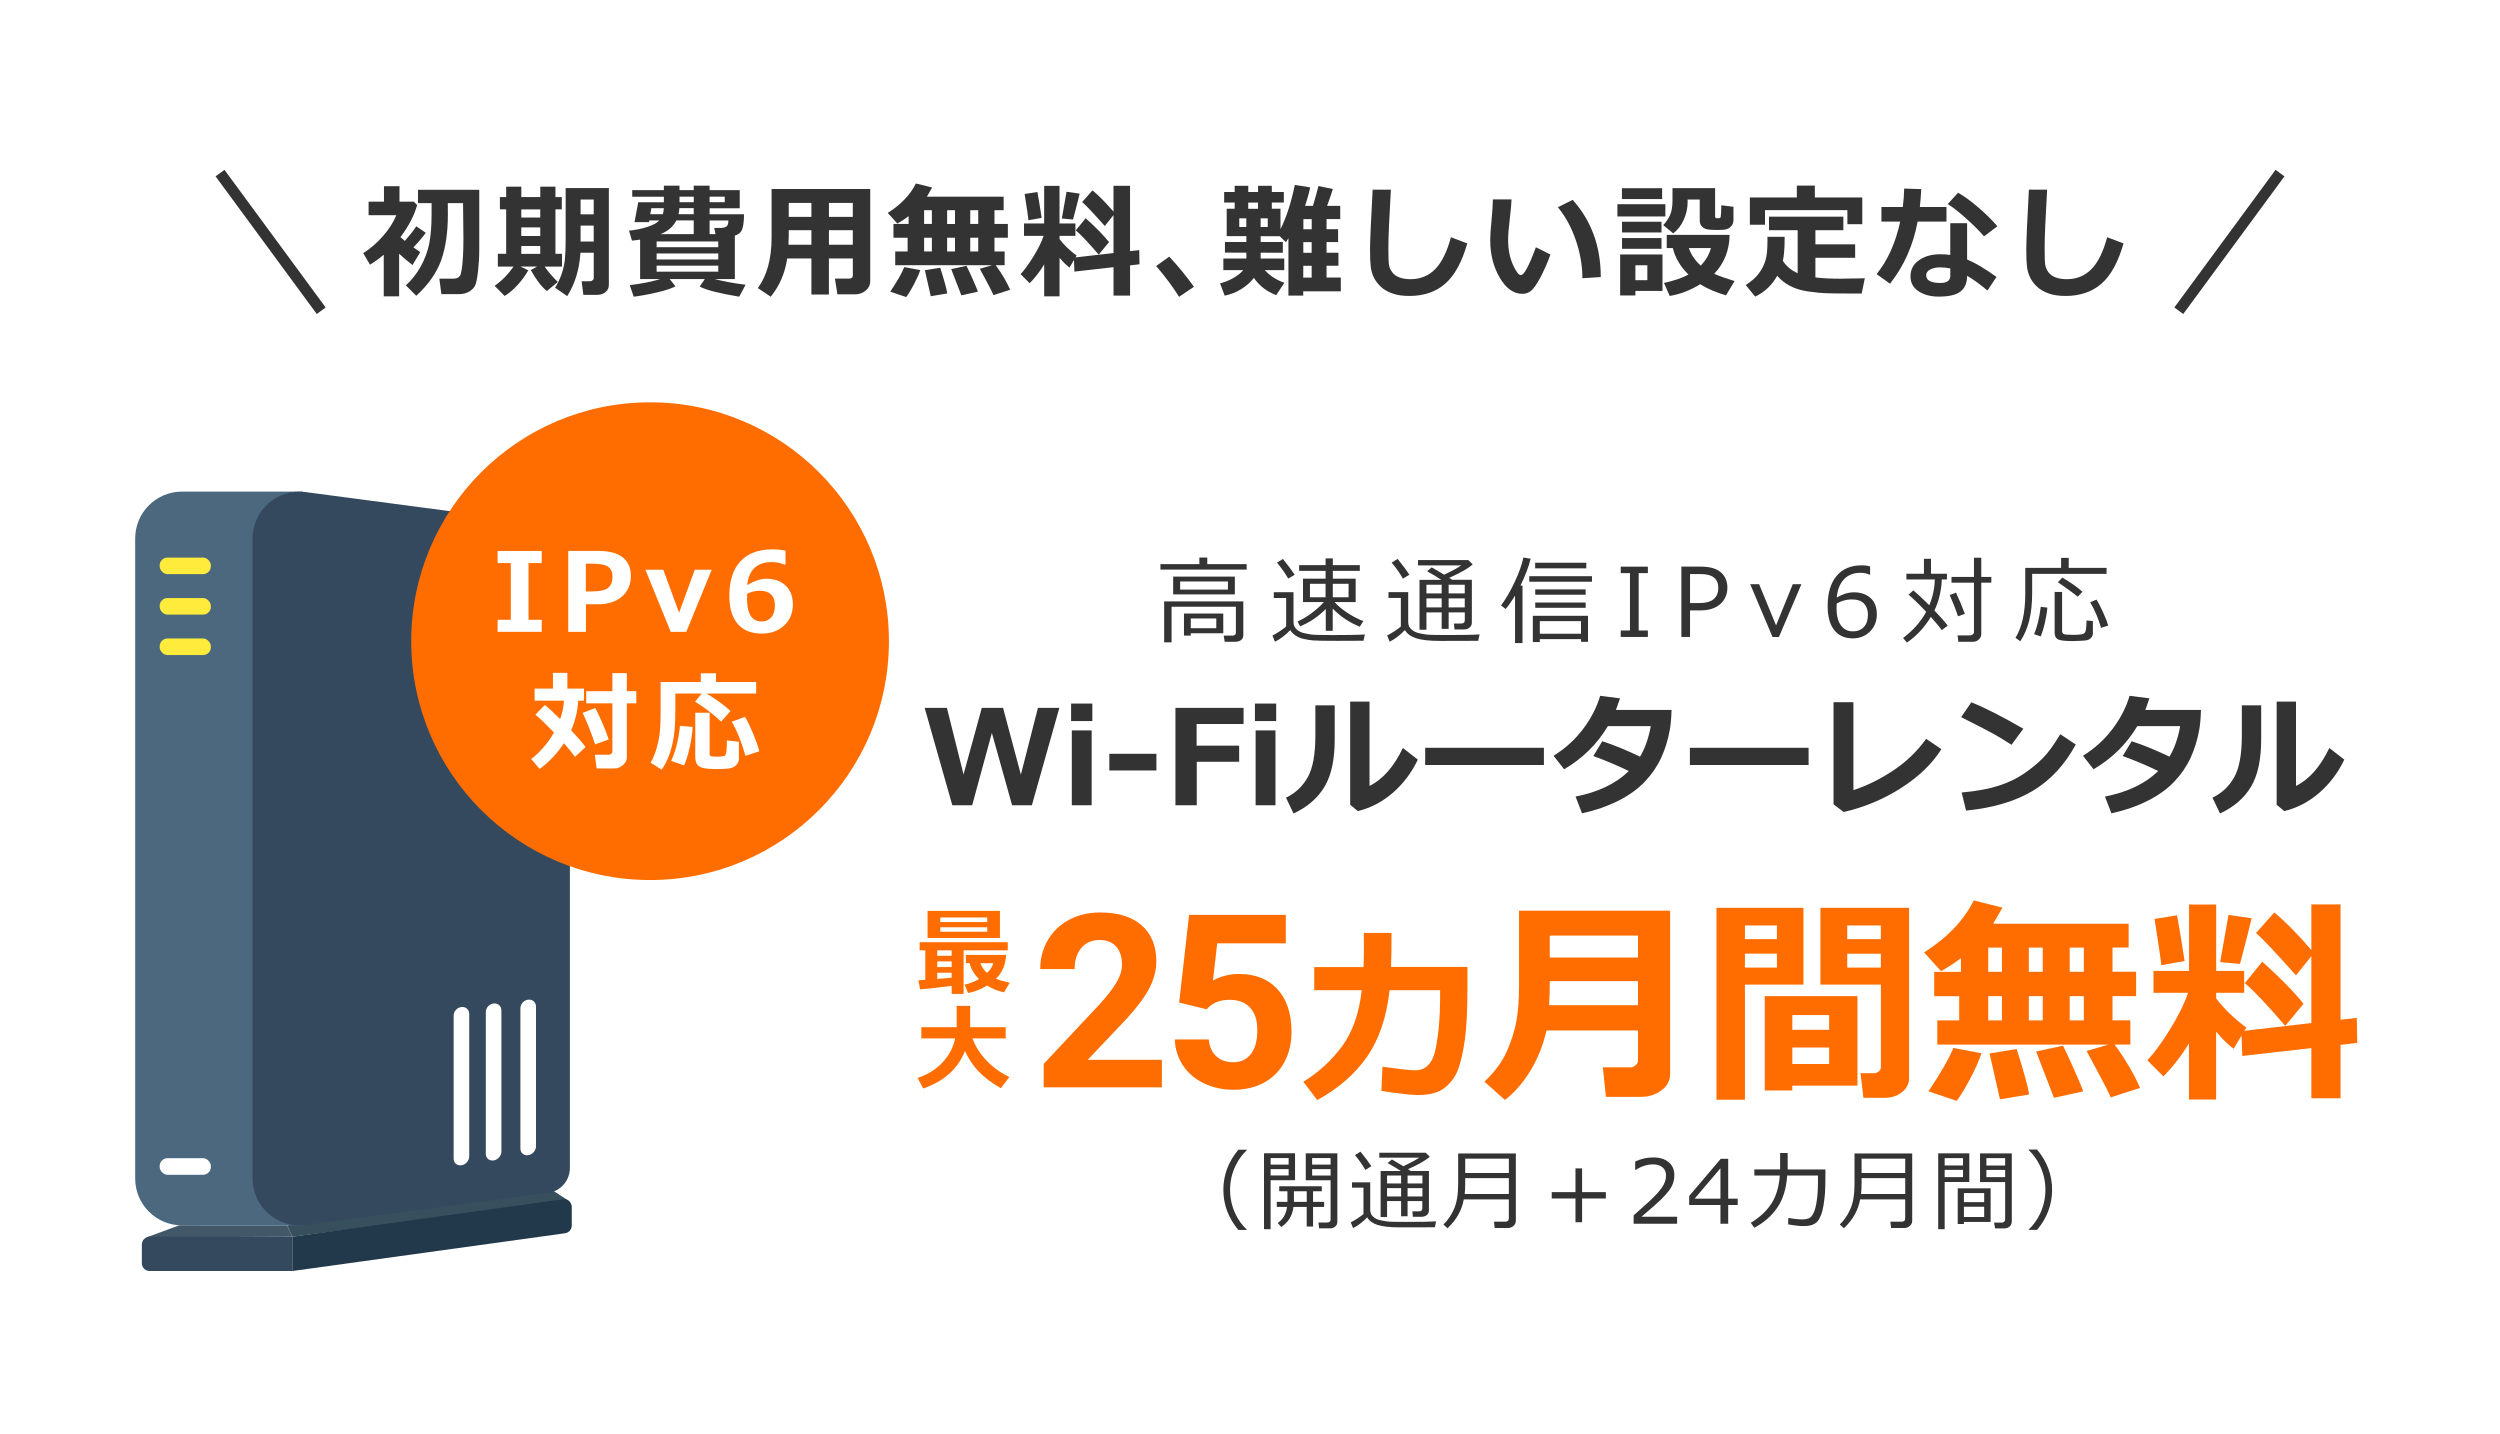 <?xml version="1.0" encoding="UTF-8"?><svg id="_レイヤー_2" xmlns="http://www.w3.org/2000/svg" width="680" height="390" viewBox="0 0 680 390"><defs><style>.cls-1{fill:none;stroke:#333;stroke-miterlimit:10;stroke-width:3px;}.cls-2{fill:#4b687f;}.cls-2,.cls-3,.cls-4,.cls-5,.cls-6,.cls-7,.cls-8,.cls-9,.cls-10{stroke-width:0px;}.cls-3{fill:#384f5e;}.cls-4{fill:#34495e;}.cls-5{fill:#425768;}.cls-6{fill:#22394c;}.cls-7{fill:#333;}.cls-8{fill:#ff6d00;}.cls-9{fill:#fff;}.cls-10{fill:#ffeb3b;}</style></defs><g id="_レイヤー_1-2"><rect class="cls-9" width="680" height="390"/><path class="cls-7" d="m315.64,154.94v-1.49h10.59v-1.8h2.15v1.8h10.71v1.49h-23.45Zm20.43,19.63h-2.95l-.27-1.68h2.31c.67,0,1-.28,1-.85v-7h-17.49v9.67h-2.02v-11.13h21.53v9.2c0,.54-.2.97-.59,1.29-.39.32-.9.48-1.53.48Zm-16.97-12.89v-4.84h16.78v4.84h-16.78Zm14.9-3.53h-13v2.22h13v-2.22Zm-10.11,14.1v.63h-1.85v-5.99h10.69v5.36h-8.84Zm6.94-4.02h-6.94v2.64h6.94v-2.64Z"/><path class="cls-7" d="m371.24,172.55l-.37,1.73-7.08.03c-3.56,0-5.76-.04-6.59-.11s-1.68-.21-2.55-.4c-.87-.19-1.63-.51-2.28-.95-.65-.45-1.12-.93-1.42-1.45-1.41,1.44-2.79,2.49-4.16,3.16l-.69-1.7c.47-.2,1.12-.58,1.96-1.14.84-.55,1.43-1,1.77-1.33v-7.74h-3.36v-1.57h5.36v8.15c0,.79.28,1.45.84,1.95.56.5,1.21.84,1.97,1.02.75.17,1.46.31,2.12.4s2.58.14,5.75.14c4.1,0,7.01-.05,8.73-.17Zm-19.07-16.22l-1.78,1.05c-.76-1.35-1.78-2.81-3.05-4.35l1.61-1c1.33,1.64,2.4,3.08,3.21,4.3Zm18.65,12.62l-.96,1.51c-2.84-1.14-5.3-2.79-7.36-4.93v6.04h-1.89v-5.92c-2.08,2.1-4.41,3.66-6.97,4.7l-.71-1.31c1.48-.65,2.92-1.53,4.31-2.64,1.39-1.11,2.33-1.99,2.83-2.63h-5.65v-6.37h6.14v-2.12h-7.19v-1.56h7.19v-1.83h1.97v1.83h7.34v1.56h-7.34v2.12h6.21v6.37h-5.73c.86.99,2.04,1.97,3.52,2.95,1.49.97,2.92,1.71,4.3,2.22Zm-10.27-6.5v-3.66h-4.24v3.66h4.24Zm6.26,0v-3.66h-4.29v3.66h4.29Z"/><path class="cls-7" d="m402.07,174.3c-1.88.02-5.32.03-10.31.03-2.93,0-5.12-.24-6.57-.72-1.45-.48-2.47-1.22-3.04-2.23-1.41,1.44-2.79,2.49-4.16,3.16l-.69-1.7c.47-.21,1.12-.59,1.95-1.12.82-.54,1.42-.98,1.78-1.31v-7.77h-3.36v-1.57h5.36v8.15c0,.79.28,1.45.84,1.95.56.5,1.21.84,1.97,1.02.75.17,1.46.31,2.12.4s2.58.14,5.75.14c4.1,0,7.01-.05,8.73-.17l-.37,1.75Zm-20.48-16.9c-.74-1.34-1.75-2.8-3.05-4.38l1.61-1c1.36,1.68,2.43,3.12,3.21,4.29l-1.78,1.09Zm16.82,9.18h-4.38v4.48h-1.9v-4.48h-4.14v4.7h-1.89v-13.56h5.94c-.85-.59-2.15-1.37-3.87-2.34l1.24-1.05c.83.46,1.96,1.12,3.38,1.99,1.96-.92,3.53-1.76,4.68-2.53h-11.77v-1.46h13.66l1.22,1.17c-1.15,1.07-3.29,2.29-6.41,3.68.19.12.47.3.83.53h5.34v11.62c0,.59-.21,1.05-.63,1.38s-.96.5-1.61.5h-2.48l-.15-1.61h1.96c.66,0,.99-.29.99-.88v-2.15Zm-6.28-5.18v-2.35h-4.14v2.35h4.14Zm-4.14,3.82h4.14v-2.46h-4.14v2.46Zm6.04-6.17v2.35h4.38v-2.35h-4.38Zm0,6.17h4.38v-2.46h-4.38v2.46Z"/><path class="cls-7" d="m412.09,174.91v-12.91c-.84,1.41-1.69,2.63-2.56,3.66l-1.24-.99c1.33-1.79,2.58-3.95,3.75-6.46,1.17-2.51,1.94-4.7,2.32-6.56l1.97.32c-.5,2.13-1.42,4.57-2.77,7.31h.56v15.63h-2.02Zm3.87-16.68v-1.51h17.06v1.51h-17.06Zm14.07,15.62h-11.2v.8h-1.9v-7.16h15.01v7.08h-1.9v-.72Zm-12.47-19.27v-1.52h13.91v1.52h-13.91Zm.03,7.19v-1.46h13.71v1.46h-13.71Zm0,3.55v-1.43h13.71v1.43h-13.71Zm1.24,7.05h11.2v-3.42h-11.2v3.42Z"/><path class="cls-7" d="m448.22,173.25h-7.38v-1.76h2.51v-15.6h-2.51v-1.76h7.38v1.76h-2.5v15.6h2.5v1.76Z"/><path class="cls-7" d="m459.69,166.03v7.22h-2.36v-19.13h5.28c2.46,0,4.28.52,5.47,1.56,1.18,1.04,1.77,2.43,1.77,4.18s-.65,3.3-1.94,4.45c-1.29,1.15-3.09,1.72-5.41,1.72h-2.81Zm0-9.9v7.91h2.36c1.94,0,3.31-.38,4.12-1.12.81-.75,1.21-1.75,1.21-2.99s-.39-2.19-1.18-2.83-2.04-.96-3.77-.96h-2.74Z"/><path class="cls-7" d="m489.98,158.91l-6.11,14.35h-1.74l-6.07-14.35h2.42l4.61,11.2,4.54-11.2h2.34Z"/><path class="cls-7" d="m508.67,154.07v2.25h-.15c-.71-.35-1.54-.52-2.49-.52-1.87,0-3.36.59-4.48,1.78-1.12,1.19-1.77,2.84-1.96,4.96,1.6-.96,3.16-1.43,4.67-1.43,1.85,0,3.36.51,4.51,1.54,1.15,1.03,1.73,2.5,1.73,4.42s-.63,3.49-1.88,4.72-2.81,1.85-4.67,1.85c-2.16,0-3.84-.75-5.03-2.25-1.2-1.5-1.8-3.68-1.8-6.53,0-3.51.8-6.24,2.41-8.18,1.6-1.94,3.89-2.91,6.87-2.91.9,0,1.65.1,2.26.3Zm-9.08,10.09c-.03.69-.05,1.11-.05,1.26,0,2.01.39,3.57,1.18,4.67.79,1.1,1.88,1.64,3.26,1.64,1.28,0,2.28-.4,3.01-1.2.73-.8,1.09-1.92,1.09-3.36,0-1.19-.34-2.18-1.03-2.96s-1.82-1.17-3.42-1.17c-1.38,0-2.73.37-4.05,1.12Z"/><path class="cls-7" d="m529.78,170.17l-1.61,1.22c-.58-.83-1.58-2.02-2.98-3.58-1.79,2.91-3.96,5.24-6.51,6.97l-1.04-1.24c2.72-2.06,4.81-4.43,6.28-7.12-1.85-1.97-3.45-3.53-4.8-4.67l1.31-1.17c.95.77,2.4,2.12,4.34,4.05.96-2.34,1.45-4.68,1.49-7.02h-7.72v-1.56h4.77v-4.06h1.92v4.06h4.34v1.56h-1.4c-.12,3.09-.79,5.9-2.01,8.44,1.62,1.68,2.83,3.06,3.62,4.13Zm4.67-3.21l-1.87.69c-.64-1.94-1.4-3.87-2.27-5.8l1.71-.66c.83,1.74,1.64,3.66,2.42,5.78Zm7.19-8.48h-2.73v13.94c0,.6-.22,1.11-.67,1.52-.44.41-.96.62-1.54.62h-4.02l-.22-1.73h3.34c.3,0,.56-.09.78-.27.22-.18.34-.41.34-.68v-13.39h-6.11v-1.57h6.11v-5.22h1.99v5.22h2.73v1.57Z"/><path class="cls-7" d="m552.75,156.09v5.01c0,3.01-.27,5.58-.81,7.71-.54,2.12-1.35,4-2.43,5.62l-1.29-.95c1.77-2.89,2.65-6.87,2.65-11.93v-7.08h9.75v-2.73h2.07v2.73h10.3v1.62h-20.24Zm2.29,17.02l-1.78-.63c.8-1.75,1.41-4.23,1.83-7.43l1.78.22c-.06,1.08-.28,2.45-.65,4.09-.38,1.64-.77,2.89-1.17,3.76Zm3.83-12.1h2.02v10.59c0,.43.15.72.46.86.31.14,1.15.22,2.53.22.78,0,1.41-.03,1.89-.09s.81-.14.98-.23c.17-.1.31-.24.41-.41.11-.18.19-.5.25-.96.06-.46.11-1.21.14-2.23l1.71.17v3.34c0,.32-.07.61-.21.85-.14.25-.32.45-.54.62-.22.16-.46.29-.72.36-.26.08-.82.14-1.68.19-.86.05-1.66.08-2.39.08-2.12,0-3.46-.17-4.02-.5-.56-.33-.84-.92-.84-1.78v-11.07Zm6.26,1.31c-1.1-.94-2.89-2.25-5.38-3.95l1.19-1.26c2.16,1.23,3.99,2.51,5.5,3.85l-1.31,1.36Zm6.35,8.46c-.68-2.43-1.66-4.75-2.95-6.97l1.73-.72c.53.87,1.14,2.06,1.83,3.57.69,1.51,1.13,2.67,1.35,3.49l-1.96.63Z"/><path class="cls-7" d="m288.14,192.54l-7.47,26.49h-5.38l-5.5-19.67-5.36,19.67h-5.4l-7.52-26.49h6.05l4.52,18.11,4.97-18.11h5.78l4.85,18.16,4.64-18.16h5.82Z"/><path class="cls-7" d="m297.12,196.13h-5.78v-4.76h5.78v4.76Zm-.19,22.9h-5.4v-20.36h5.4v20.36Z"/><path class="cls-7" d="m314.54,209.57h-12.8v-4.54h12.8v4.54Z"/><path class="cls-7" d="m338.24,196.93h-12.76v5.89h11.57v4.38h-11.53v11.83h-5.8v-26.49h18.53v4.39Z"/><path class="cls-7" d="m347.12,196.13h-5.78v-4.76h5.78v4.76Zm-.19,22.9h-5.4v-20.36h5.4v20.36Z"/><path class="cls-7" d="m363.04,200.96c.02,5.51-.88,9.82-2.72,12.95s-4.66,5.58-8.47,7.36l-2.06-4.29c2.57-1.25,4.54-3.11,5.92-5.58s2.07-6.22,2.07-11.26v-8.28h5.26v9.11Zm22.61,5.66c-1.7,3.56-3.97,6.57-6.81,9.03s-6.01,4.11-9.5,4.97l-2.09-1.72v-28.07h5.26v22.94c3.6-1.77,6.62-5.21,9.07-10.32l4.08,3.18Z"/><path class="cls-7" d="m419.94,208.08h-32.29v-4.68h32.29v4.68Z"/><path class="cls-7" d="m454.66,193.09c-.05,2.07-.2,3.86-.46,5.36-.49,2.75-1.27,5.3-2.34,7.63s-2.54,4.49-4.42,6.48-4.26,3.72-7.15,5.19-6.21,2.64-9.98,3.48l-1.76-4.57c6.15-1.2,10.98-3.51,14.48-6.94-2.82-1.39-6.04-2.75-9.65-4.08l2.44-4.03c3.12,1.02,6.54,2.42,10.28,4.2,1.34-2.24,2.31-5.01,2.92-8.31h-11.67c-2.93,4.9-6.9,8.81-11.9,11.74l-2.88-3.67c3.16-1.96,5.83-4.38,8.01-7.26s3.73-5.9,4.67-9.05l5.4.69c-.49,1.45-.87,2.5-1.12,3.15h15.13Z"/><path class="cls-7" d="m491.94,208.08h-32.29v-4.68h32.29v4.68Z"/><path class="cls-7" d="m528.06,203.77c-2.47,3.94-6.1,7.44-10.89,10.52s-10.02,5.27-15.69,6.58l-2.76-2.09v-27.79h5.41v23.91c3.41-1.08,6.93-2.79,10.55-5.14s6.7-5.28,9.23-8.8l4.15,2.81Z"/><path class="cls-7" d="m550.35,198.22l-3.22,4.36c-1.73-1.11-3.27-2.05-4.61-2.81s-4.37-2.33-9.1-4.71l2.78-4.03c3.68,1.46,8.4,3.86,14.15,7.19Zm14.26,4.29c-2.98,5.5-6.86,9.69-11.65,12.57s-10.86,4.68-18.19,5.4l-1.2-4.92c4.01-.36,7.35-.97,10.02-1.83s5.01-1.98,7.02-3.37,3.72-2.8,5.13-4.24,2.96-3.58,4.65-6.42l4.22,2.81Z"/><path class="cls-7" d="m598.66,193.09c-.05,2.07-.2,3.86-.46,5.36-.49,2.75-1.27,5.3-2.34,7.63s-2.54,4.49-4.42,6.48-4.26,3.72-7.15,5.19-6.21,2.64-9.98,3.48l-1.76-4.57c6.15-1.2,10.98-3.51,14.48-6.94-2.82-1.39-6.04-2.75-9.65-4.08l2.44-4.03c3.12,1.02,6.54,2.42,10.28,4.2,1.34-2.24,2.31-5.01,2.92-8.31h-11.67c-2.93,4.9-6.9,8.81-11.9,11.74l-2.88-3.67c3.16-1.96,5.83-4.38,8.01-7.26s3.73-5.9,4.67-9.05l5.4.69c-.49,1.45-.87,2.5-1.12,3.15h15.13Z"/><path class="cls-7" d="m615.04,200.96c.02,5.51-.88,9.82-2.72,12.95s-4.66,5.58-8.47,7.36l-2.06-4.29c2.57-1.25,4.54-3.11,5.92-5.58s2.07-6.22,2.07-11.26v-8.28h5.26v9.11Zm22.61,5.66c-1.7,3.56-3.97,6.57-6.81,9.03s-6.01,4.11-9.5,4.97l-2.09-1.72v-28.07h5.26v22.94c3.6-1.77,6.62-5.21,9.07-10.32l4.08,3.18Z"/><path class="cls-7" d="m339.14,334.55h-2.31c-2.72-3.27-4.08-6.91-4.08-10.92s1.36-7.62,4.08-10.91h2.31v.12c-1.28,1.19-2.32,2.64-3.13,4.35-.95,2.03-1.43,4.18-1.43,6.45s.48,4.44,1.43,6.48c.8,1.71,1.85,3.16,3.13,4.35v.09Z"/><path class="cls-7" d="m345.61,321.01v13.34h-1.8v-20.66h8.44v7.32h-6.63Zm0-4.24h4.9v-1.78h-4.9v1.78Zm4.9,1.23h-4.9v1.73h4.9v-1.73Zm-2.03,15.74l-.94-1.08c1.44-1,2.29-2.46,2.54-4.38h-2.79v-1.37h2.89v-2.88h-2.23v-1.37h11.58v1.37h-2.38v2.88h3.01v1.37h-3.01v5.33h-1.73v-5.33h-3.59c-.3,2.41-1.43,4.23-3.36,5.46Zm3.47-9.71v2.12c0,.3,0,.55-.01.76h3.49v-2.88h-3.48Zm9.67,10.08h-2.81l-.2-1.59h2.29c.68,0,1.02-.26,1.02-.77v-10.72h-6.75v-7.32h8.59v18.66c0,.51-.2.93-.59,1.26s-.91.5-1.54.5Zm-4.72-17.33h5.02v-1.78h-5.02v1.78Zm5.02,1.23h-5.02v1.73h5.02v-1.73Z"/><path class="cls-7" d="m390.27,333.82c-1.73.02-4.91.02-9.52.02-2.7,0-4.72-.22-6.06-.66s-2.28-1.13-2.81-2.06c-1.3,1.33-2.58,2.3-3.84,2.92l-.63-1.57c.44-.2,1.04-.54,1.8-1.04s1.31-.9,1.65-1.21v-7.17h-3.11v-1.45h4.95v7.52c0,.73.26,1.33.77,1.8s1.12.78,1.82.94,1.35.28,1.96.37,2.38.13,5.31.13c3.78,0,6.47-.05,8.06-.15l-.34,1.62Zm-18.9-15.6c-.68-1.23-1.62-2.58-2.81-4.04l1.49-.93c1.26,1.55,2.25,2.88,2.96,3.96l-1.64,1.01Zm15.53,8.47h-4.04v4.14h-1.76v-4.14h-3.82v4.34h-1.75v-12.52h5.48c-.79-.55-1.98-1.27-3.57-2.16l1.15-.97c.77.42,1.8,1.04,3.12,1.84,1.81-.85,3.25-1.63,4.32-2.33h-10.86v-1.35h12.61l1.12,1.08c-1.06.98-3.04,2.12-5.92,3.4.18.11.43.27.76.49h4.93v10.72c0,.55-.2.97-.59,1.28s-.89.46-1.49.46h-2.29l-.14-1.49h1.8c.61,0,.91-.27.91-.81v-1.98Zm-5.8-4.78v-2.17h-3.82v2.17h3.82Zm-3.82,3.53h3.82v-2.27h-3.82v2.27Zm5.58-5.7v2.17h4.04v-2.17h-4.04Zm0,5.7h4.04v-2.27h-4.04v2.27Z"/><path class="cls-7" d="m410.22,334.01h-3.66l-.19-1.71h3.06c.65,0,.97-.3.97-.91v-5.16h-12.25c-.54,2.98-2.01,5.59-4.42,7.85l-1.12-1.02c1.16-1.08,2.11-2.47,2.87-4.18s1.14-4,1.14-6.87v-8.27h15.69v18.29c0,.57-.22,1.04-.65,1.42s-.92.56-1.45.56Zm.19-9.26v-4.3h-11.87v1.27c0,1.22-.05,2.23-.14,3.04h12.01Zm0-5.7v-3.9h-11.87v3.9h11.87Z"/><path class="cls-7" d="m436.79,325.99h-6.46v6.46h-1.8v-6.46h-6.46v-1.73h6.46v-6.46h1.8v6.46h6.46v1.73Z"/><path class="cls-7" d="m456.16,332.85h-11.81v-2.29c1.25-1.08,2.65-2.33,4.21-3.76s2.72-2.69,3.47-3.77,1.14-2.17,1.14-3.26c0-.96-.32-1.71-.96-2.25s-1.5-.81-2.6-.81c-1.6,0-3.18.51-4.72,1.52h-.12v-2.29c1.58-.75,3.21-1.12,4.9-1.12,1.78,0,3.18.43,4.21,1.29s1.54,2.04,1.54,3.53c0,.8-.13,1.56-.39,2.29s-.67,1.43-1.22,2.12-1.22,1.42-1.99,2.19-2.55,2.34-5.33,4.71h9.68v1.89Z"/><path class="cls-7" d="m472.66,327.76h-2.59v5.09h-2.11v-5.09h-8.5v-2.46l8.59-10.11h2.02v10.84h2.59v1.73Zm-4.7-1.73v-8.26l-7.02,8.26h7.02Z"/><path class="cls-7" d="m486.25,313.63v4.46h10.27v.9c0,2.72-.04,4.56-.12,5.53s-.2,1.99-.36,3.06-.38,2.01-.67,2.78-.61,1.38-.98,1.81-.85.76-1.44.98-1.39.34-2.41.34c-1.09,0-2.48-.15-4.17-.46l.05-1.78c1.41.29,2.71.43,3.9.43.56,0,1.1-.09,1.61-.27s.96-.66,1.34-1.43.68-1.92.9-3.43.32-3.28.32-5.3v-1.5h-8.38c-.24,3.6-1.15,6.53-2.73,8.79s-3.64,4.06-6.2,5.41l-.98-1.34c2.41-1.45,4.27-3.18,5.58-5.17s2.09-4.56,2.33-7.69h-6.93v-1.68h7.01v-4.46h2.06Z"/><path class="cls-7" d="m518.03,334.01h-3.66l-.19-1.71h3.06c.65,0,.97-.3.97-.91v-5.16h-12.25c-.54,2.98-2.01,5.59-4.42,7.85l-1.12-1.02c1.16-1.08,2.11-2.47,2.87-4.18s1.14-4,1.14-6.87v-8.27h15.69v18.29c0,.57-.22,1.04-.65,1.42s-.92.56-1.45.56Zm.19-9.26v-4.3h-11.87v1.27c0,1.22-.05,2.23-.14,3.04h12.01Zm0-5.7v-3.9h-11.87v3.9h11.87Z"/><path class="cls-7" d="m528.95,321.51v12.83h-1.76v-20.64h8.46v7.8h-6.7Zm0-4.5h4.99v-2h-4.99v2Zm4.99,1.2h-4.99v1.97h4.99v-1.97Zm.25,14.16v.56h-1.69v-9.71h8.95v9.15h-7.27Zm5.51-5.39v-2.47h-5.51v2.47h5.51Zm-5.51,4.04h5.51v-2.79h-5.51v2.79Zm10.79,3.11h-2.32l-.27-1.59h2.18c.21,0,.4-.08.57-.24s.26-.34.26-.53v-10.24h-6.83v-7.8h8.64v18.46c0,.61-.2,1.09-.61,1.44s-.95.52-1.62.52Zm-4.68-17.11h5.1v-2h-5.1v2Zm5.1,1.2h-5.1v1.97h5.1v-1.97Z"/><path class="cls-7" d="m558.17,323.61c0,4.02-1.36,7.66-4.08,10.92h-2.3v-.09c1.28-1.19,2.32-2.64,3.13-4.35.95-2.04,1.43-4.2,1.43-6.48s-.48-4.41-1.43-6.45c-.8-1.71-1.85-3.16-3.13-4.35v-.13h2.3c2.72,3.29,4.08,6.93,4.08,10.92Z"/><path class="cls-8" d="m316.04,295.76h-32.16v-6.37l15.18-16.19c2.08-2.28,3.62-4.27,4.62-5.97s1.5-3.31,1.5-4.84c0-2.09-.53-3.72-1.58-4.92-1.05-1.19-2.56-1.79-4.51-1.79-2.11,0-3.77.73-4.98,2.18-1.21,1.45-1.82,3.36-1.82,5.73h-9.35c0-2.86.68-5.47,2.05-7.83,1.36-2.37,3.29-4.22,5.78-5.56,2.49-1.34,5.32-2.01,8.48-2.01,4.83,0,8.59,1.16,11.26,3.48,2.67,2.32,4.01,5.6,4.01,9.83,0,2.32-.6,4.69-1.8,7.09s-3.27,5.21-6.19,8.42l-10.67,11.26h20.17v7.5Z"/><path class="cls-8" d="m320.73,272.69l2.71-23.85h26.3v7.74h-18.66l-1.16,10.11c2.21-1.18,4.57-1.77,7.06-1.77,4.47,0,7.97,1.39,10.51,4.16,2.53,2.77,3.8,6.65,3.8,11.64,0,3.03-.64,5.74-1.92,8.14-1.28,2.4-3.11,4.26-5.49,5.58-2.39,1.32-5.2,1.98-8.44,1.98-2.84,0-5.47-.58-7.9-1.72-2.43-1.15-4.35-2.77-5.75-4.85s-2.15-4.46-2.24-7.12h9.22c.19,1.96.88,3.48,2.05,4.57,1.17,1.09,2.7,1.63,4.59,1.63,2.11,0,3.73-.76,4.87-2.28,1.14-1.52,1.71-3.66,1.71-6.44s-.66-4.71-1.97-6.13-3.17-2.13-5.58-2.13c-2.21,0-4.01.58-5.38,1.74l-.9.84-7.41-1.84Z"/><path class="cls-8" d="m378.49,253.72c0,3.91-.04,7-.12,9.29h20.77v5.66c0,6.25-.24,11.04-.73,14.36-.49,3.32-1.1,5.96-1.83,7.91-.73,1.95-1.93,3.59-3.6,4.92-1.67,1.33-4.1,1.99-7.28,1.99-1.68,0-5-.37-9.96-1.11l.29-6.59c4.61.64,7.59.97,8.94.97,2.93,0,4.78-2.02,5.57-6.05.78-4.03,1.17-8.53,1.17-13.49v-2.25h-13.74c-.82,7.34-2.86,13.37-6.12,18.08-3.26,4.71-7.78,8.64-13.56,11.81l-3.78-4.98c4.18-2.58,7.69-5.8,10.55-9.68,2.85-3.88,4.63-8.95,5.33-15.22h-12.92v-6.3h13.42c.06-1.64.09-3.41.09-5.3l-.03-3.98h7.56Z"/><path class="cls-8" d="m454.29,291.99c0,1.91-.81,3.45-2.42,4.61-1.61,1.16-3.4,1.74-5.38,1.74h-9.67l-.85-8.03h7.68c.37,0,.78-.19,1.22-.57.44-.38.66-.75.66-1.1v-8.35h-24.9c-.82,3.77-2.22,7.33-4.2,10.68-1.98,3.35-4.34,6.09-7.08,8.22l-5.6-4.98c2.83-2.64,4.88-5.42,6.15-8.34,1.27-2.92,2.13-5.67,2.59-8.25.46-2.58.69-5.75.69-9.52v-20.39h41.1v44.27Zm-8.76-18.57v-6.56h-23.99c0,2.32-.06,4.51-.18,6.56h24.17Zm0-12.98v-5.95h-23.99v5.95h23.99Z"/><path class="cls-8" d="m490.53,267.81h-15.91v31.32h-7.73v-52.21h23.64v20.89Zm-7.21-12.36v-3.72h-8.7v3.72h8.7Zm0,7.73v-3.78h-8.7v3.78h8.7Zm4.19,32.11v1.32h-7.5v-25.66h25.22v24.35h-17.72Zm10.02-15.18v-4.01h-10.02v4.01h10.02Zm-10.02,9.29h10.02v-4.48h-10.02v4.48Zm31.76,3.84c0,1.52-.64,2.8-1.92,3.82-1.28,1.02-2.82,1.54-4.61,1.54h-5.89l-.79-6.68h3.66c.47,0,.9-.16,1.29-.48.39-.32.59-.72.59-1.19v-22.44h-16.44v-20.89h24.11v46.32Zm-16.82-37.79h9.14v-3.72h-9.14v3.72Zm9.14,3.96h-9.14v3.78h9.14v-3.78Z"/><path class="cls-8" d="m582.08,295.91l-7.97,2.58c-.55-1.33-1.64-3.5-3.28-6.5l-3.28-6.12,5.92-1.73h-46.52v-6.59h5.95v-6.59h-6.8v-6.62h7.27v-3.72c-1.33,1.04-3.12,2.22-5.39,3.54l-4.63-5.1c6.33-4.02,10.83-8.74,13.51-14.15l7.79,1.96c-.55,1.02-1.39,2.48-2.52,4.39h36.86v6.47h-4.39v6.59h6.42v6.62h-6.42v6.59h4.86v6.59h-4.28c2.99,4.12,5.29,8.05,6.91,11.78Zm-43.12-9.43c-.61,1.88-1.61,4.15-3.02,6.83s-2.65,4.72-3.72,6.12l-7.68-2.58c3.32-4.94,5.58-8.88,6.77-11.81l7.65,1.44Zm1.85-28.74v6.59h3.72v-6.59h-3.72Zm0,13.21v6.59h3.72v-6.59h-3.72Zm11.1,26.75l-7.91,1.32-2.84-12.48,7.38-1.2c2.01,6.33,3.13,10.45,3.37,12.36Zm-.06-39.96v6.59h3.78v-6.59h-3.78Zm0,19.8h3.78v-6.59h-3.78v6.59Zm14.77,19.31l-7.94,1.76-4.86-12.6,7.32-1.58c.61,1.17,1.59,3.28,2.94,6.31s2.2,5.07,2.53,6.11Zm-3.66-32.52h3.84v-6.59h-3.84v6.59Zm0,13.21h3.84v-6.59h-3.84v6.59Z"/><path class="cls-8" d="m595.42,283.78c-2.09,3.42-4.42,6.42-6.97,8.99l-4.37-4.36c1.86-1.97,3.92-4.79,6.18-8.45,2.26-3.66,3.9-6.97,4.89-9.92h-9.4v-5.95h9.67v-18.05h7.38v18.05h7.62v5.95h-7.62v1.52c2.09,2.79,4.82,5.44,8.2,7.94l-.53.88,18.22-2.11v-18.19l-4.19,5.22c-5.51-6.21-9.13-10.05-10.87-11.51l4.98-5.6c3.03,2.5,6.39,5.91,10.08,10.22v-12.42h7.94v31.38l4.42-.5.12,6.8-4.54.53v14.53h-7.94v-13.65l-18.78,2.14-.21-5.57-2.14,3.63c-1.48-1.09-3.08-2.66-4.78-4.69v18.49h-7.38v-15.29Zm-1.2-22.38l-6.36,1.14c0-.7-.61-4.9-1.82-12.6l6.12-.97c.57,3.05,1.25,7.19,2.05,12.42Zm18.22-11.63c-.51,2.27-1.56,6.41-3.16,12.42l-5.39-.5,2.26-12.83,6.3.91Zm14.12,23.26l-4.98,6.01c-4.88-5.7-8.54-9.58-10.99-11.63l4.75-5.83c4.92,4.41,8.66,8.23,11.22,11.46Z"/><path class="cls-8" d="m258.85,268.15c-3.23.44-6.09.76-8.58.95l-.47-2.45,1.88-.14v-8.02h-1.54v-2.21h23.97v2.21h-12.01v11.86h-3.25v-2.2Zm13.13-13.01h-19.68v-7.38h19.68v7.38Zm-17.05,3.35v1.48h3.92v-1.48h-3.92Zm0,3.02v1.54h3.92v-1.54h-3.92Zm0,4.76l3.92-.34v-1.35h-3.92v1.69Zm.83-15.47h12.77v-1.24h-12.77v1.24Zm12.77,1.41h-12.77v1.22h12.77v-1.22Zm5.12,7.54c-.11,2.62-1.02,4.78-2.74,6.46.76.36,2.01.72,3.73,1.1l-1.54,2.59c-1.49-.26-3.03-.87-4.61-1.83-1.55.96-3.27,1.65-5.17,2.04l-.96-2.29c1.36-.28,2.67-.79,3.92-1.52-1.32-1.31-2.17-2.76-2.55-4.33h-1v-2.23h10.92Zm-5.19,4.88c.89-.8,1.46-1.68,1.71-2.64h-3.5c.36,1,.95,1.88,1.79,2.64Z"/><path class="cls-8" d="m262.49,285.86c-1.96,4.88-5.75,8.29-11.39,10.21l-1.51-2.87c2.76-.92,5.03-2.34,6.8-4.24s2.91-4.08,3.4-6.51h-9.19v-3.05h9.61v-5.8h3.67v5.8h9.67v3.05h-9.04c.8,2.19,2.09,4.21,3.85,6.05,1.76,1.84,3.82,3.32,6.18,4.45l-2.31,3.05c-2.55-1.47-4.57-3-6.07-4.59-1.5-1.59-2.73-3.43-3.68-5.54Z"/><line class="cls-1" x1="87.37" y1="84.52" x2="59.84" y2="47.08"/><line class="cls-1" x1="592.63" y1="84.52" x2="620.16" y2="47.08"/><path class="cls-7" d="m108.56,80.6h-4.18v-11.31c-1.14.96-2.39,1.87-3.74,2.71l-1.84-3.14c2.01-1.29,3.82-2.86,5.42-4.7,1.6-1.84,2.8-3.71,3.59-5.63h-7.55v-3.67h4.18v-4.22h4.22v4.22h3.9l.9.91c-.81,2.9-2.32,5.81-4.55,8.73.33.3.74.64,1.21,1.03,1.32-1.5,2.36-2.83,3.12-3.98l2.56,1.78c-.87,1.22-1.99,2.54-3.35,3.95l1.86,1.31-2.11,3.5c-1.31-1.02-2.52-2.04-3.64-3.07v11.57Zm4.68-.13l-2.86-2.86c1.56-1.37,2.9-3.07,4.03-5.08,1.12-2.01,1.9-4.09,2.33-6.23.43-2.14.65-4.83.65-8.08v-2.96h-3.7v-3.64h16.67v16.25c0,1.93-.11,3.84-.32,5.75-.21,1.91-.46,3.2-.74,3.88-.28.68-.82,1.26-1.6,1.76-.79.5-1.76.75-2.92.75h-4.73l-.55-4.22h3.85c.39,0,.72-.06,1-.17.28-.11.52-.29.72-.53.2-.24.37-.85.52-1.82s.26-2.14.34-3.53c.08-1.38.12-2.98.12-4.78,0-1.11-.03-4.34-.1-9.71h-4.15c.01,1.33.02,2.38.02,3.15,0,4.77-.59,8.86-1.78,12.27s-3.45,6.67-6.81,9.78Z"/><path class="cls-7" d="m143.68,73.53c-.76,1.39-1.74,2.73-2.92,4.01-1.18,1.28-2.35,2.27-3.5,2.96l-2.72-2.76c1.98-1.38,3.7-3.13,5.15-5.23h-4.28v-3.47h2.27v-12.1h-1.71v-3.34h1.71v-2.82h4.12v2.82h5.16v-2.82h4.12v2.82h1.73v3.34h-1.73v12.1h1.79v3.47h-4.73c1.02,1.46,2.21,2.86,3.59,4.18l-2.99,2.47c-1.47-1.2-2.93-3.1-4.37-5.71l1.74-.95h-4.57l2.14,1.01Zm-1.89-16.58v2.21h5.16v-2.21h-5.16Zm0,4.9v2.34h5.16v-2.34h-5.16Zm0,7.21h5.16v-2.14h-5.16v2.14Zm23.82,8.47c0,.76-.3,1.4-.9,1.91-.6.51-1.37.76-2.32.76h-3.72l-.46-3.7h2.31c.23,0,.45-.08.66-.25.21-.17.32-.37.32-.6v-6.91h-3.62c-.27,4.47-1.46,8.41-3.59,11.8l-3.3-2.27c.76-1.23,1.37-2.52,1.82-3.88.45-1.36.74-2.71.86-4.04.13-1.33.19-2.98.19-4.96v-14.23h11.75v26.36Zm-4.12-19.24v-4.02h-3.57v4.02h3.57Zm0,7.4v-4.32h-3.57v4.32h3.57Z"/><path class="cls-7" d="m183.73,77.88c-1.04.56-2.71,1.12-5,1.65-2.29.54-4.41.93-6.36,1.17l-1.08-3.15c3.02-.34,5.79-.89,8.32-1.64h-5.5v-10.74c-.77.12-1.51.22-2.21.28l-.81-2.72c1.64-.14,3.26-.47,4.86-.97,1.6-.5,2.72-1.1,3.36-1.79h-2.69l-.1.45h-3.93l1.01-5.41h6.97v-1.49h-8.6v-1.81h8.6v-1.21h4.25v1.21h3.87v-1.21h4.32v1.21h8.2v4.93h-8.2v1.64h9.36c0,1.77-.16,3.1-.47,4-.32.9-.99,1.5-2.02,1.81v11.82h-5.46c2.45.64,5.24,1.16,8.38,1.54l-1.73,3.25c-5.57-.93-9.15-1.85-10.74-2.76l1.38-2.04h-9.56l1.58,1.98Zm-6.86-19.61h3.42c.14-.46.23-1.01.27-1.64h-3.39l-.3,1.64Zm1.73,8.96h16.77v-1.56h-16.77v1.56Zm0,3.34h16.77v-1.63h-16.77v1.63Zm16.77,1.69h-16.77v1.64h16.77v-1.64Zm-15.71-8.57h9.03v-3.74h-4.73c-.79,1.64-2.22,2.88-4.3,3.74Zm4.9-5.43h4.13v-1.64h-3.9c-.03.59-.11,1.13-.23,1.64Zm.27-3.27h3.87v-1.49h-3.87v1.49Zm8.18,0h4.12v-1.49h-4.12v1.49Zm0,8.7h1.61l-.35-1.69h1.81c.53,0,1-.11,1.42-.33.42-.22.62-.79.62-1.71h-5.11v3.74Z"/><path class="cls-7" d="m231.95,70.31h-6.49v9.81h-4.76v-9.81h-6.57c-.63,4.05-2.13,7.52-4.5,10.39l-3.5-2.34c2.49-3.38,3.74-7.97,3.74-13.78v-13.18h26.83v25.09c0,1-.4,1.84-1.21,2.53-.81.69-1.78,1.04-2.91,1.04h-4.8l-.68-4.28h3.79c.72,0,1.08-.27,1.08-.81v-4.65Zm-17.48-3.75h6.23v-3.94h-6.16v1.5c0,.73-.02,1.54-.07,2.44Zm6.23-11.36h-6.16v3.79h6.16v-3.79Zm11.26,3.79v-3.79h-6.49v3.79h6.49Zm-6.49,7.57h6.49v-3.94h-6.49v3.94Z"/><path class="cls-7" d="m274.75,78.81l-4.52,1.46c-.31-.75-.93-1.98-1.86-3.69l-1.86-3.47,3.35-.98h-26.36v-3.74h3.37v-3.73h-3.85v-3.75h4.12v-2.11c-.75.59-1.77,1.26-3.05,2.01l-2.62-2.89c3.59-2.28,6.14-4.95,7.65-8.02l4.42,1.11c-.31.58-.79,1.41-1.43,2.49h20.88v3.67h-2.49v3.74h3.64v3.75h-3.64v3.73h2.76v3.74h-2.42c1.69,2.34,3,4.56,3.92,6.67Zm-24.44-5.35c-.34,1.06-.91,2.35-1.71,3.87s-1.5,2.67-2.11,3.47l-4.35-1.46c1.88-2.8,3.16-5.03,3.83-6.69l4.33.81Zm1.05-16.29v3.74h2.11v-3.74h-2.11Zm0,7.49v3.73h2.11v-3.73h-2.11Zm6.29,15.16l-4.48.75-1.61-7.07,4.18-.68c1.14,3.59,1.78,5.92,1.91,7Zm-.03-22.64v3.74h2.14v-3.74h-2.14Zm0,11.22h2.14v-3.73h-2.14v3.73Zm8.37,10.94l-4.5,1-2.76-7.14,4.15-.9c.34.66.9,1.86,1.67,3.58.77,1.72,1.25,2.88,1.44,3.46Zm-2.08-18.43h2.17v-3.74h-2.17v3.74Zm0,7.49h2.17v-3.73h-2.17v3.73Z"/><path class="cls-7" d="m284.01,71.94c-1.18,1.94-2.5,3.63-3.95,5.1l-2.47-2.47c1.05-1.12,2.22-2.71,3.5-4.79,1.28-2.08,2.21-3.95,2.77-5.62h-5.33v-3.37h5.48v-10.23h4.18v10.23h4.32v3.37h-4.32v.86c1.18,1.58,2.73,3.08,4.65,4.5l-.3.5,10.33-1.2v-10.31l-2.37,2.96c-3.12-3.52-5.17-5.69-6.16-6.52l2.82-3.17c1.72,1.42,3.62,3.35,5.71,5.79v-7.04h4.5v17.78l2.51-.28.07,3.85-2.57.3v8.23h-4.5v-7.74l-10.64,1.21-.12-3.16-1.21,2.06c-.84-.62-1.74-1.5-2.71-2.66v10.48h-4.18v-8.67Zm-.68-12.68l-3.6.65c0-.4-.34-2.78-1.03-7.14l3.47-.55c.32,1.73.71,4.07,1.16,7.04Zm10.33-6.59c-.29,1.29-.89,3.63-1.79,7.04l-3.05-.28,1.28-7.27,3.57.51Zm8,13.18l-2.82,3.4c-2.77-3.23-4.84-5.43-6.23-6.59l2.69-3.3c2.79,2.5,4.91,4.67,6.36,6.49Z"/><path class="cls-7" d="m324.75,78.01l-4.05,2.72c-1.69-2.72-3.77-5.51-6.23-8.37l3.57-2.56c2.58,2.79,4.81,5.52,6.71,8.2Z"/><path class="cls-7" d="m364.69,79.24h-10.21v1.16h-4.03v-15.59l-.68,1.06-1.71-1.63h-5.16v1.59h6.03v2.92l-6.03-.02v1.59h6.42v3.15h-5.31c1.44,1.57,3.22,2.72,5.35,3.44l-2.24,3.37c-2.61-1.01-4.63-2.57-6.06-4.7-.89,1.15-2.02,2.16-3.41,3.04-1.39.87-2.9,1.47-4.54,1.79l-1.26-3.34c1.21-.29,2.4-.77,3.59-1.44s2.09-1.39,2.71-2.16h-5.4v-3.15h6.26v-1.59l-5.83-.02v-2.89h5.83v-1.59h-5.35v-7.45h2.17v-1.69h-2.86v-2.86h2.86v-1.69h3.7v1.69h2.66v-1.69h3.74v1.69h3.27v2.86h-3.27v1.69h2.36v5.53c1.57-3.07,2.87-7.07,3.9-12.02l4.18.68c-.34,1.64-.81,3.31-1.39,5.03h2.14c.66-2.2,1.16-4,1.49-5.4l3.92.81c-.27.94-.79,2.47-1.56,4.58h3.57v3.6h-3.72v2.76h3.14v3.5h-3.14v2.89h3.24v3.54h-3.24v3.2h3.88v3.74Zm-25.7-19.86h-1.91v2.37h1.91v-2.37Zm.53-2.59h2.66v-1.69h-2.66v1.69Zm5.31,4.96v-2.37h-1.94v2.37h1.94Zm9.65,13.75h2.29v-3.2h-2.27l-.02,3.2Zm.02-9.63v2.89h2.27v-2.89h-2.27Zm.02-6.26v2.76h2.26v-2.76h-2.26Z"/><path class="cls-7" d="m399.09,66.23c-1.44,5.05-3.43,8.69-5.98,10.92-2.55,2.24-5.82,3.35-9.81,3.35-1.73,0-3.24-.22-4.53-.67-1.29-.45-2.35-1.05-3.17-1.82s-1.45-1.6-1.89-2.5c-.44-.9-.73-1.86-.86-2.87-.13-1.01-.2-2.58-.2-4.71,0-2.32.24-7.77.71-16.34h4.96c-.45,7.65-.68,12.97-.68,15.96,0,2.44.06,3.98.19,4.63.13.65.41,1.28.86,1.88.44.6,1.08,1.07,1.92,1.39.84.33,1.86.49,3.06.49,2.68,0,4.91-.91,6.71-2.74,1.79-1.83,3.21-4.71,4.27-8.67l4.45,1.68Z"/><path class="cls-7" d="m421.71,69.22c-.52,1.54-1.24,3.26-2.17,5.15-.92,1.9-1.78,3.3-2.56,4.2-.79.9-1.75,1.35-2.91,1.35-2.39,0-4.44-1.47-6.16-4.42-1.72-2.95-2.57-6.34-2.57-10.17,0-1.25.12-3.1.37-5.56.23-2.47.35-4.31.35-5.54h5.08c-.03,1.12-.2,2.95-.5,5.5-.29,2.36-.43,4.2-.43,5.51,0,2.55.43,4.78,1.29,6.71.86,1.93,1.58,2.89,2.18,2.89.86,0,2.22-2.53,4.08-7.59l3.95,1.98Zm13.7,6.14l-5,.32c0-3.42-.6-6.87-1.79-10.36-1.2-3.49-2.82-6.47-4.88-8.95l4.02-2.01c5.1,5.68,7.65,12.68,7.65,21Z"/><path class="cls-7" d="m452.98,58.87h-13.05v-3.32h13.05v3.32Zm-.78,20.27h-7.37v1.23h-4.15v-11.16h11.52v9.93Zm-.1-24.99h-10.94v-2.96h10.94v2.96Zm-.17,9.08h-10.74v-2.91h10.74v2.91Zm0,4.45h-10.74v-2.92h10.74v2.92Zm-3.85,8.53v-4.05h-3.25v4.05h3.25Zm23.42-19.96v3.63c0,.59-.17,1.1-.52,1.53-.35.43-.76.73-1.23.9-.47.17-1.32.25-2.55.25-.84,0-1.64-.04-2.41-.11-.76-.07-1.36-.34-1.8-.79-.44-.45-.66-.99-.66-1.61v-5.78h-3.3v.78c0,1.58-.35,3.16-1.05,4.72-.7,1.57-1.66,2.8-2.86,3.71l-2.72-2.24c.73-.76,1.33-1.65,1.81-2.65s.71-2.37.71-4.09v-3.32h11.59v7.67c0,.34.14.51.42.51h.55c.17,0,.3-.04.39-.11.09-.07.15-.17.17-.28.02-.12.05-.48.09-1.1.04-.62.06-1.3.06-2.04l3.32.42Zm-1.05,7.64c-.05,4.16-1.45,7.69-4.18,10.58,1.12.53,2.97,1.19,5.54,1.98l-2.34,3.88c-2.73-.79-5.07-1.79-7.01-3.02-2.67,1.64-5.43,2.7-8.3,3.19l-1.56-3.54c2.69-.59,4.91-1.34,6.66-2.27-2.17-2.14-3.59-4.54-4.25-7.21h-1.66v-3.59h17.1Zm-7.84,8.37c1.36-1.44,2.29-3.03,2.77-4.78h-6.01c.62,1.8,1.7,3.4,3.24,4.78Z"/><path class="cls-7" d="m485.42,64.45v.33c0,2.7-.16,4.76-.48,6.18.96,1.47,2.3,2.59,4.02,3.35v-11.69h-7.79v-3.68h20.22v3.68h-7.6v3.84h10.81v3.67h-10.81v5.33c1.87.23,4.11.35,6.72.35l.96-.02.96-.02.96-.02h.96l.96-.02.96-.02.96-.02-.86,4.15h-2.56c-2.92,0-5.16-.02-6.71-.07-1.55-.04-3.29-.21-5.22-.48-1.93-.28-3.59-.78-4.96-1.5-1.38-.72-2.55-1.65-3.53-2.77-1.44,2.57-3.44,4.46-5.99,5.66l-2.57-3.15c1.6-1.02,2.82-2.1,3.64-3.25.82-1.14,1.41-2.32,1.76-3.54.35-1.21.52-2.97.52-5.27,0-.33,0-.68-.02-1.05h4.67Zm21.12-3.47h-4.05v-3.83h-22.41v3.98h-4.12v-7.42h12.78v-3.22h4.9v3.22h12.9v7.27Z"/><path class="cls-7" d="m522.58,51.44c-.08,1.77-.21,3.39-.38,4.86h7.24v3.97h-7.84c-1.21,6.45-3.71,12.09-7.52,16.9l-3.64-2.62c3.01-3.7,5.15-8.46,6.42-14.28h-5.11v-3.97h5.81c.21-1.58.34-3.25.38-5.01l4.63.15Zm20.47,23.89l-2.46,3.69c-2.21-1.84-4.06-3.17-5.54-4,0,1.92-.6,3.34-1.79,4.27s-3.17,1.39-5.91,1.39c-2.21,0-4.05-.49-5.51-1.46-1.46-.97-2.19-2.32-2.19-4.05,0-1.85.77-3.31,2.32-4.39,1.55-1.08,3.44-1.62,5.68-1.62,1.02,0,1.96.06,2.82.18v-8.62h4.58v9.86c2.12.86,4.79,2.45,8,4.75Zm-12.58-2.32c-.89-.19-1.83-.28-2.82-.28s-1.9.19-2.63.57c-.74.38-1.1.91-1.1,1.58,0,1.39,1.29,2.09,3.87,2.09,1.79,0,2.69-.65,2.69-1.94v-2.03Zm12.82-11.47l-3.64,2.75c-1.14-1.36-2.74-2.96-4.8-4.81s-3.75-3.17-5.06-3.97l2.79-3.09c1.55.84,3.38,2.17,5.49,3.98,2.11,1.81,3.85,3.52,5.22,5.14Z"/><path class="cls-7" d="m577.59,66.23c-1.44,5.05-3.43,8.69-5.98,10.92-2.55,2.24-5.82,3.35-9.81,3.35-1.73,0-3.24-.22-4.53-.67-1.29-.45-2.35-1.05-3.17-1.82s-1.45-1.6-1.89-2.5c-.44-.9-.73-1.86-.86-2.87-.13-1.01-.2-2.58-.2-4.71,0-2.32.24-7.77.71-16.34h4.96c-.45,7.65-.68,12.97-.68,15.96,0,2.44.06,3.98.19,4.63.13.65.41,1.28.86,1.88.44.6,1.08,1.07,1.92,1.39.84.33,1.86.49,3.06.49,2.68,0,4.91-.91,6.71-2.74,1.79-1.83,3.21-4.71,4.27-8.67l4.45,1.68Z"/><polygon class="cls-3" points="150.26 323.74 154.76 326.67 79.5 336.39 78.1 333.29 150.26 323.74"/><polygon class="cls-5" points="39.84 336.57 48.78 333.28 78.1 333.29 79.5 336.39 39.84 336.57"/><path class="cls-4" d="m40.7,336.39h38.8v9.33h-38.8c-1.17,0-2.12-.95-2.12-2.12v-5.09c0-1.17.95-2.12,2.12-2.12Z"/><path class="cls-6" d="m153.68,335.45l-74.18,10.27v-9.33l73.62-10.2c1.27-.17,2.4.82,2.4,2.1v5.05c0,1.06-.79,1.96-1.84,2.1Z"/><path class="cls-2" d="m49.5,133.72h32.91v199.58h-32.91c-7.03,0-12.73-5.7-12.73-12.73v-174.12c0-7.03,5.7-12.73,12.73-12.73Z"/><path class="cls-4" d="m149.08,324.46l-66,8.73c-7.62,1.01-14.39-4.96-14.39-12.68v-173.99c0-7.73,6.77-13.69,14.39-12.68l66,8.73c3.39.45,5.93,3.35,5.93,6.79v168.32c0,3.44-2.53,6.34-5.93,6.79Z"/><rect class="cls-9" x="43.43" y="315.03" width="13.92" height="4.51" rx="2.12" ry="2.12"/><rect class="cls-10" x="43.43" y="151.66" width="13.92" height="4.51" rx="2.12" ry="2.12"/><rect class="cls-10" x="43.43" y="162.67" width="13.92" height="4.51" rx="2.12" ry="2.12"/><rect class="cls-10" x="43.43" y="173.67" width="13.92" height="4.51" rx="2.12" ry="2.12"/><path class="cls-9" d="m125.51,316.96h0c-1.17.18-2.12-.63-2.12-1.8v-38.9c0-1.17.95-2.23,2.12-2.35h0c1.17-.13,2.12.71,2.12,1.88v38.74c0,1.17-.95,2.26-2.12,2.43Z"/><path class="cls-9" d="m134.26,315.64h0c-1.17.18-2.12-.62-2.12-1.78v-38.57c0-1.16.95-2.21,2.12-2.34h0c1.17-.13,2.12.7,2.12,1.86v38.41c0,1.16-.95,2.24-2.12,2.42Z"/><path class="cls-9" d="m143.67,314.21h0c-1.17.18-2.12-.61-2.12-1.76v-38.22c0-1.15.95-2.19,2.12-2.32h0c1.17-.13,2.12.7,2.12,1.84v38.06c0,1.15-.95,2.22-2.12,2.4Z"/><circle class="cls-8" cx="176.82" cy="174.4" r="64.97"/><path class="cls-9" d="m147.35,171.86h-12v-3.28h3.59v-15.43h-3.59v-3.29h12v3.29h-3.59v15.43h3.59v3.28Z"/><path class="cls-9" d="m159.38,164.37v7.49h-4.82v-22h8.32c2.85,0,5.02.58,6.5,1.74,1.48,1.16,2.22,2.86,2.22,5.1s-.82,4.2-2.45,5.58c-1.63,1.39-3.77,2.08-6.39,2.08h-3.37Zm-.03-11.05v7.56h1.29c2.41,0,4.01-.33,4.8-1,.78-.67,1.17-1.69,1.17-3.07,0-1.14-.38-2.01-1.13-2.6-.75-.59-2.25-.89-4.47-.89h-1.65Z"/><path class="cls-9" d="m193.59,154.96l-6.92,16.91h-4.23l-6.89-16.91h4.86l4.31,11.71,4.26-11.71h4.61Z"/><path class="cls-9" d="m213.66,149.79v3.77h-.42c-.92-.45-2.04-.67-3.34-.67-3.98,0-6.2,2.08-6.66,6.25,1.93-1.15,3.67-1.72,5.23-1.72,2.15,0,3.89.62,5.21,1.85,1.32,1.24,1.98,2.97,1.98,5.2s-.79,4.21-2.37,5.67c-1.58,1.46-3.61,2.2-6.09,2.2-2.85,0-5.04-.88-6.55-2.64-1.51-1.76-2.27-4.29-2.27-7.61,0-4.08,1-7.21,3-9.39s4.9-3.27,8.71-3.27c1.34,0,2.54.12,3.59.37Zm-10.44,11.72v.6c-.02.32-.03.58-.03.77,0,4.11,1.33,6.16,4,6.16,1.07,0,1.93-.38,2.59-1.14s.99-1.83.99-3.2c0-2.68-1.4-4.02-4.19-4.02-1.09,0-2.21.27-3.36.82Z"/><path class="cls-9" d="m157.27,190.59c-.15,2.79-.79,5.47-1.93,8.03,1.75,1.86,3.06,3.39,3.93,4.58l-2.88,2.66c-.75-1.07-1.75-2.31-2.99-3.71-1.78,2.71-3.98,5.04-6.6,7.01l-2.31-2.7c2.55-2.01,4.61-4.42,6.19-7.23-2.16-2.24-3.84-3.85-5.05-4.85l2.57-2.63c.83.64,2.21,1.92,4.16,3.84.61-1.68.96-3.35,1.05-5.01h-8v-3.29h4.99v-4.28h3.93v4.28h4.51v3.29h-1.58Zm8.31,10.53l-3.71,1.37c-1.01-3.1-2.14-5.96-3.39-8.58l3.45-1.34c1.47,2.89,2.69,5.74,3.65,8.56Zm4.91,4.99c0,.72-.35,1.39-1.05,2-.7.61-1.5.92-2.39.92h-4.76l-.5-3.74h3.77c.24,0,.47-.08.69-.25.21-.17.32-.37.32-.61v-13.12h-7.11v-3.31h7.11v-4.91h3.93v4.91h2.57v3.31h-2.57v14.8Z"/><path class="cls-9" d="m205.7,188.64h-13.55c2.63,1.56,4.81,3.14,6.55,4.75l-2.54,2.88c-2.15-2.01-4.52-3.82-7.11-5.42l1.84-2.21h-7.2v4.48c0,3.16-.15,5.64-.45,7.44s-.72,3.45-1.28,4.96-1.23,2.79-2.01,3.83l-2.99-1.91c.62-1.02,1.16-2.3,1.61-3.83.45-1.53.75-3.02.9-4.45.15-1.44.22-3.21.22-5.32v-8.34h10.93v-2.37h4.13v2.37h10.93v3.14Zm-17.3,9.08c-.07,1.56-.34,3.41-.8,5.56-.47,2.15-.99,3.78-1.56,4.91l-3.5-1.23c1.2-2.5,2-5.68,2.42-9.53l3.45.29Zm12.61,8.41c0,.8-.26,1.46-.78,1.99-.52.53-1.22.83-2.11.93-.89.09-2.01.14-3.39.14-2.33,0-3.84-.24-4.55-.73-.71-.49-1.07-1.32-1.07-2.5v-12.09h3.91v11.21c0,.4.2.62.6.66l.29.02c.58.05.99.07,1.21.07.38,0,.79-.03,1.24-.08.45-.05.74-.15.88-.29.14-.14.25-.49.34-1.04.09-.55.13-1.56.13-3.04l3.28.39v4.37Zm5.53-1.79l-3.77,1.25c-1.12-3.91-2.37-7-3.74-9.27l3.61-1.34c.66,1.08,1.4,2.61,2.23,4.6.82,1.99,1.38,3.57,1.67,4.76Z"/></g></svg>